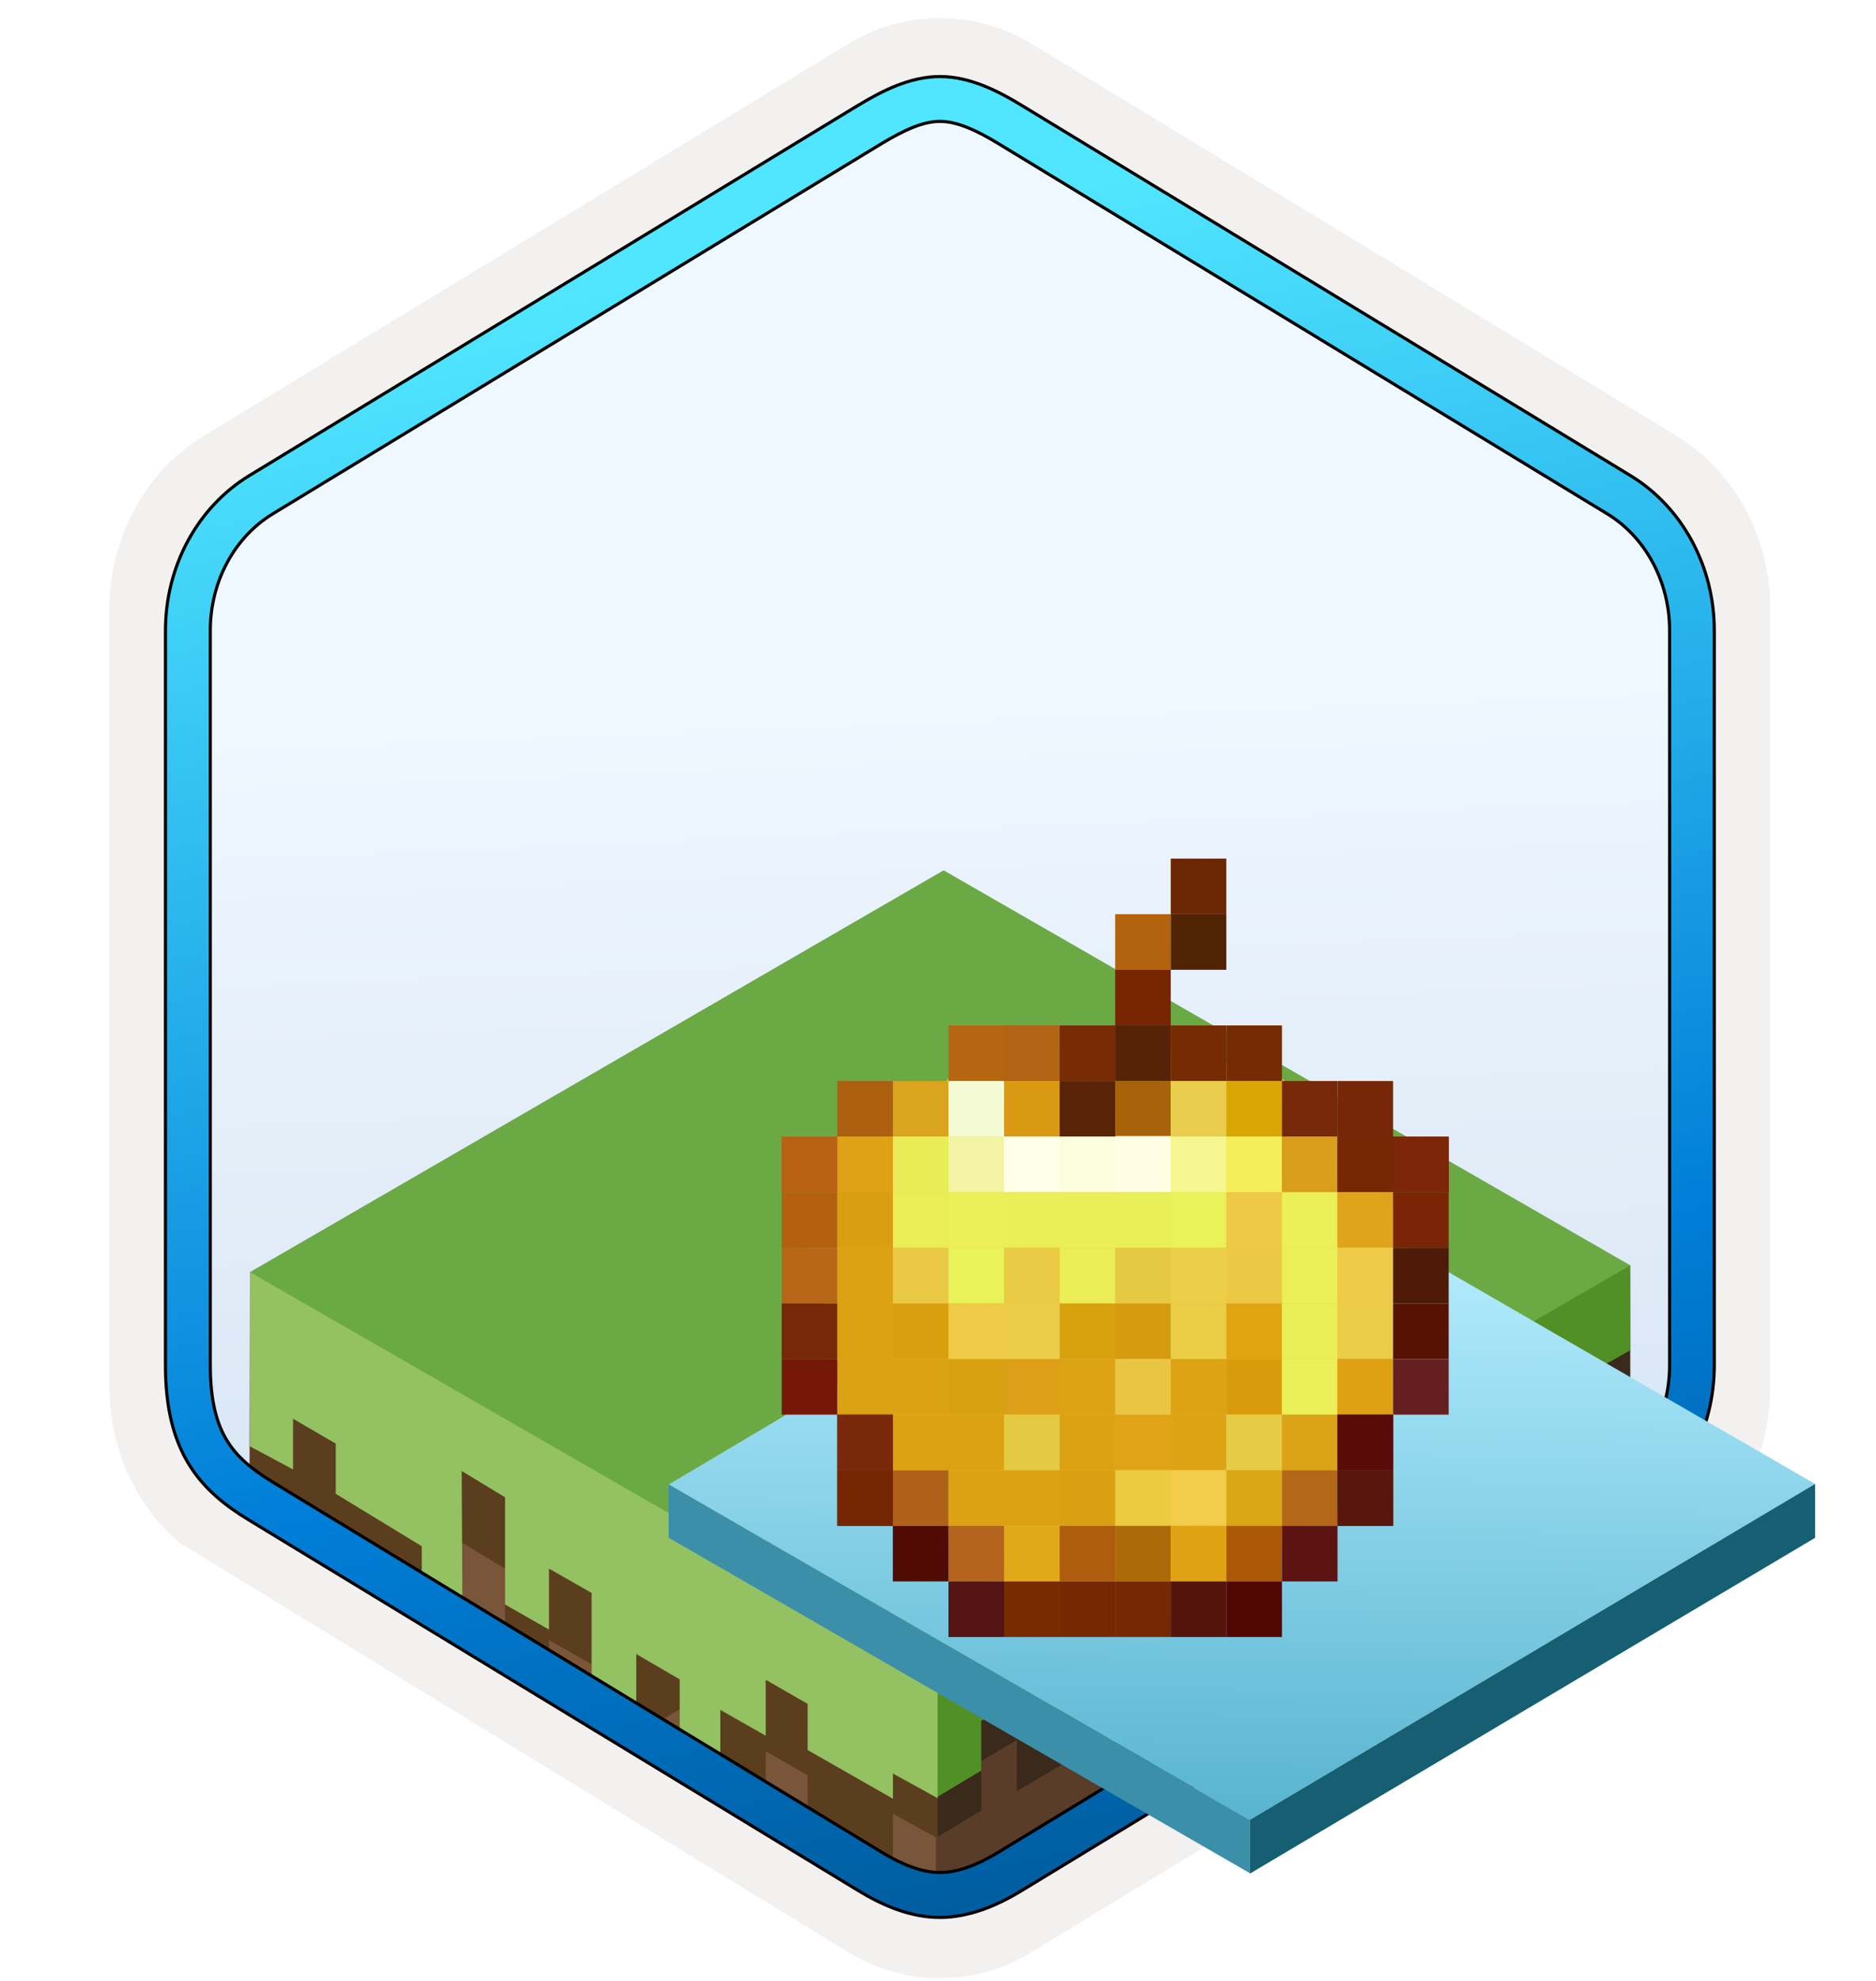 <svg width="180" height="190" viewBox="0 0 180 190" fill="none" xmlns="http://www.w3.org/2000/svg">
<g clip-path="url(#clip0_2232_768)">
<path d="M90.186 189.742C93.246 189.742 96.256 188.892 98.916 187.272L160.886 149.612C166.426 146.242 169.856 139.912 169.856 133.072V58.362C169.856 51.542 166.426 45.202 160.886 41.822L98.916 4.162C93.586 0.922 86.766 0.942 81.466 4.162L19.496 41.842C13.956 45.212 10.506 51.542 10.506 58.382V133.082C10.506 138.842 12.956 144.262 17.056 147.832V147.862L81.466 187.292C84.106 188.892 87.126 189.742 90.186 189.742ZM90.836 8.692C92.786 8.692 95.266 9.902 96.976 10.952L157.736 48.142C161.486 50.422 163.606 57.022 163.606 61.772L162.976 133.072C162.976 137.822 159.776 142.092 156.026 144.372L95.626 180.752C92.196 182.842 89.406 182.842 85.966 180.752L24.756 144.282C21.006 142.002 17.986 137.802 17.986 133.072V59.432C17.986 54.692 20.716 49.802 24.486 47.512L85.066 10.952C86.766 9.912 88.886 8.692 90.836 8.692Z" fill="#F2F1F0"/>
<path fill-rule="evenodd" clip-rule="evenodd" d="M98.086 12.272C95.636 10.772 92.916 10.022 90.186 10.022C87.456 10.022 84.736 10.782 82.286 12.272L26.156 46.602C21.136 49.672 18.026 55.422 18.026 61.672V129.772C18.026 136.002 21.126 141.772 26.156 144.842L82.286 179.172C84.736 180.672 87.456 181.422 90.186 181.422C92.916 181.422 95.636 180.682 98.086 179.172L154.216 144.842C159.236 141.772 162.346 136.002 162.346 129.772V61.672C162.346 55.442 159.246 49.692 154.216 46.602L98.086 12.272Z" fill="url(#paint0_linear_2232_768)"/>
<path d="M89.865 159.905L89.215 181.622H94.12L156.439 141.809L156.4 121.365L89.865 159.905Z" fill="#593D29"/>
<path d="M23.98 122.015L23.932 143.747L65.283 168.247L89.783 181.872L89.865 159.905L23.98 122.015Z" fill="#79553A"/>
<path d="M89.865 131.885L89.938 176.201L94.15 173.674V168.908L97.568 166.91V171.796L106.379 166.597V173.241L110.712 170.737V155.307L114.708 152.972V163.275L118.848 160.892V156.847L122.844 154.537V163.732L127.634 160.988V157.136L131.438 154.922V158.677L136.035 155.981V153.237L140.031 151.046V145.75L143.979 143.463V148.133L152.645 143.054V139.491L156.4 137.373V121.365C156.424 121.365 116.393 130.031 89.865 131.885Z" fill="#3A2A1B"/>
<path d="M67.237 139.059C66.9 139.059 32.405 130.032 32.405 130.032L23.98 132.295V143.58L28.12 145.795V144.932L32.213 147.315V149.13L40.469 152.872V153.494L44.369 155.733L44.297 147.941L48.461 150.469V159.748L52.674 162.155V157.305L56.766 159.64V164.654L61.051 167.158V166.501L65.215 163.932V168.06L69.115 170.37V170.858L73.472 173.337V167.969L77.492 170.28V174.709L85.677 179.379V173.963L89.962 176.322V137.47C77.035 138.385 67.358 139.059 67.237 139.059Z" fill="#5B3E1E"/>
<path d="M89.865 128.033L89.938 172.35L94.15 169.822V165.056L97.568 163.058V165.945L106.379 160.745V167.389L110.712 164.886V151.455L114.708 149.12V155.423L118.848 153.04V148.996L122.844 146.685V155.881L127.634 153.136V149.285L131.438 147.07V150.825L136.035 148.129V145.385L140.031 143.195V137.899L143.979 135.612V140.282L152.645 135.203V131.64L156.4 129.522V121.365C156.424 121.365 116.393 126.18 89.865 128.033Z" fill="#509026"/>
<path d="M67.237 135.207C66.9 135.207 32.405 126.18 32.405 126.18L23.98 122.015V138.728L28.12 140.943V136.08L32.213 138.463V143.278L40.469 148.309V151.642L44.369 153.88L44.297 141.089L48.461 143.617V153.896L52.674 156.303V150.453L56.766 152.788V162.802L61.051 165.306V158.649L65.215 161.08V167.207L69.115 169.518V164.006L73.472 166.485V161.117L77.492 163.428V167.857L85.677 172.527V170.111L89.962 172.47V133.618C77.035 134.533 67.358 135.207 67.237 135.207Z" fill="#94C162"/>
<path d="M23.98 122.015L90.539 83.476L156.424 121.365L89.865 159.905L23.98 122.015Z" fill="#6BA944"/>
<path d="M21.774 138.164L21.773 138.164C20.812 136.594 20.176 134.404 20.176 130.962V60.482C20.176 55.701 22.561 51.481 26.164 49.29L84.623 13.751C86.713 12.501 88.541 11.642 90.186 11.642C91.82 11.642 93.679 12.491 95.738 13.74C95.738 13.74 95.738 13.74 95.738 13.74L154.208 49.28C157.81 51.471 160.196 55.691 160.196 60.472V130.952C160.196 135.723 157.81 139.953 154.208 142.144L95.748 177.684C93.797 178.868 91.906 179.602 90.196 179.602C88.486 179.602 86.594 178.868 84.644 177.684L26.164 142.154C24.163 140.93 22.736 139.745 21.774 138.164ZM97.974 10.074L97.973 10.074C95.862 8.793 93.121 7.342 90.186 7.342C87.253 7.342 84.522 8.791 82.434 10.048C82.421 10.052 82.409 10.057 82.398 10.064L23.928 45.614C23.928 45.614 23.928 45.614 23.928 45.614C18.96 48.633 15.876 54.303 15.876 60.482V130.962C15.876 134.941 16.619 137.96 18.097 140.4L18.098 140.4C19.575 142.83 21.659 144.445 23.928 145.82C23.928 145.82 23.928 145.82 23.928 145.82L82.388 181.36C84.617 182.716 87.315 183.912 90.176 183.912C93.035 183.912 95.744 182.726 97.974 181.37L156.434 145.83C161.401 142.811 164.486 137.141 164.486 130.962V60.482C164.486 54.303 161.401 48.633 156.434 45.614L97.974 10.074Z" fill="url(#paint1_linear_2232_768)" stroke="black" stroke-width="0.3" stroke-linejoin="round"/>
<g filter="url(#filter0_dddd_2232_768)">
<path d="M36.158 110.387L90.46 78.16L146.158 110.332L91.911 142.558L36.158 110.387Z" fill="url(#paint2_linear_2232_768)"/>
<path d="M91.911 142.558V147.66L36.157 115.489V110.386L91.911 142.558Z" fill="#3C8FA9"/>
<path d="M91.911 142.558L146.157 110.332V115.5L91.911 147.717V142.558Z" fill="#165E71"/>
</g>
<g filter="url(#filter1_dddd_2232_768)">
<path d="M76.141 64.836C81.292 64.469 91.76 63.705 92.423 63.594C96.654 64.79 105.227 67.182 105.669 67.182C106.11 67.182 114.224 76.841 118.225 81.67L114.224 100.16L107.325 111.198L100.012 115.614L79.038 116.304L64.688 100.85C63.308 94.64 60.411 82.084 59.859 81.532C59.307 80.98 66.252 75.323 69.794 72.563L76.141 64.836Z" fill="#E5C942"/>
<path d="M100.665 46.353H95.332V51.686H100.665V46.353Z" fill="#6D2705"/>
<path d="M100.665 51.685H95.332V57.018H100.665V51.685Z" fill="#502304"/>
<path d="M95.332 51.685H90V57.018H95.332V51.685Z" fill="#B1630E"/>
<path d="M95.332 57.018H90V62.35H95.332V57.018Z" fill="#772500"/>
<path d="M95.332 62.355H90V67.688H95.332V62.355Z" fill="#562308"/>
<path d="M90 62.355H84.668V67.688H90V62.355Z" fill="#792B04"/>
<path d="M84.668 62.355H79.336V67.688H84.668V62.355Z" fill="#B26316"/>
<path d="M79.336 62.355H74.004V67.688H79.336V62.355Z" fill="#B66611"/>
<path d="M100.665 62.355H95.332V67.688H100.665V62.355Z" fill="#762B03"/>
<path d="M106.002 62.355H100.67V67.688H106.002V62.355Z" fill="#762B03"/>
<path d="M95.332 67.688H90V73.02H95.332V67.688Z" fill="#A8620A"/>
<path d="M90 67.688H84.668V73.02H90V67.688Z" fill="#5A2408"/>
<path d="M84.668 67.688H79.336V73.02H84.668V67.688Z" fill="#D99913"/>
<path d="M79.336 67.688H74.004V73.02H79.336V67.688Z" fill="#F4FAD4"/>
<path d="M73.998 67.688H68.666V73.02H73.998V67.688Z" fill="#DAA41E"/>
<path d="M68.666 67.688H63.334V73.02H68.666V67.688Z" fill="#AD6010"/>
<path d="M100.665 67.688H95.332V73.02H100.665V67.688Z" fill="#E9CC4C"/>
<path d="M106.002 67.688H100.67V73.02H106.002V67.688Z" fill="#D9A504"/>
<path d="M111.334 67.688H106.002V73.02H111.334V67.688Z" fill="#772809"/>
<path d="M116.667 67.688H111.334V73.02H116.667V67.688Z" fill="#762708"/>
<path d="M95.332 73.02H90V78.352H95.332V73.02Z" fill="#FFFEE5"/>
<path d="M90 73.02H84.668V78.352H90V73.02Z" fill="#FCFDDD"/>
<path d="M84.668 73.02H79.336V78.352H84.668V73.02Z" fill="#FFFFE8"/>
<path d="M79.336 73.02H74.004V78.352H79.336V73.02Z" fill="#F2F3A5"/>
<path d="M73.998 73.02H68.666V78.352H73.998V73.02Z" fill="#E9EC57"/>
<path d="M68.666 73.02H63.334V78.352H68.666V73.02Z" fill="#DFA216"/>
<path d="M68.666 73.02H63.334V78.352H68.666V73.02Z" fill="#DFA216"/>
<path d="M63.334 73.02H58.002V78.352H63.334V73.02Z" fill="#B96215"/>
<path d="M100.665 73.02H95.332V78.352H100.665V73.02Z" fill="#F5F690"/>
<path d="M106.002 73.02H100.67V78.352H106.002V73.02Z" fill="#F4EE5C"/>
<path d="M111.334 73.02H106.002V78.352H111.334V73.02Z" fill="#D99E1E"/>
<path d="M116.667 73.02H111.334V78.352H116.667V73.02Z" fill="#772704"/>
<path d="M116.667 73.02H111.334V78.352H116.667V73.02Z" fill="#772704"/>
<path d="M121.999 73.02H116.667V78.352H121.999V73.02Z" fill="#7B2607"/>
<path d="M95.332 78.352H90L90.032 72.966H95.365L95.332 78.352Z" fill="#FFFEE5"/>
<path d="M90 73.02H84.668V78.352H90V73.02Z" fill="#FCFDDD"/>
<path d="M84.668 73.02H79.336V78.352H84.668V73.02Z" fill="#FFFFE8"/>
<path d="M79.336 73.02H74.004V78.352H79.336V73.02Z" fill="#F2F3A5"/>
<path d="M73.998 73.02H68.666V78.352H73.998V73.02Z" fill="#E9EC57"/>
<path d="M68.666 73.02H63.334V78.352H68.666V73.02Z" fill="#DFA216"/>
<path d="M68.666 73.02H63.334V78.352H68.666V73.02Z" fill="#DFA216"/>
<path d="M63.334 73.02H58.002V78.352H63.334V73.02Z" fill="#B96215"/>
<path d="M100.665 73.02H95.332V78.352H100.665V73.02Z" fill="#F5F690"/>
<path d="M106.002 73.02H100.67V78.352H106.002V73.02Z" fill="#F4EE5C"/>
<path d="M111.334 73.02H106.002V78.352H111.334V73.02Z" fill="#D99E1E"/>
<path d="M116.667 73.02H111.334V78.352H116.667V73.02Z" fill="#772704"/>
<path d="M116.667 73.02H111.334V78.352H116.667V73.02Z" fill="#772704"/>
<path d="M121.999 73.02H116.667V78.352H121.999V73.02Z" fill="#7B2607"/>
<path d="M95.332 78.352H90V83.684H95.332V78.352Z" fill="#E9EF57"/>
<path d="M90 78.352H84.668V83.684H90V78.352Z" fill="#EAEF57"/>
<path d="M84.668 78.352H79.336V83.684H84.668V78.352Z" fill="#EAEF57"/>
<path d="M79.336 78.352H74.004V83.684H79.336V78.352Z" fill="#EBF058"/>
<path d="M73.998 78.352H68.666V83.684H73.998V78.352Z" fill="#EAED56"/>
<path d="M68.666 78.352H63.334V83.684H68.666V78.352Z" fill="#D99E12"/>
<path d="M68.666 78.352H63.334V83.684H68.666V78.352Z" fill="#D99E12"/>
<path d="M63.334 78.352H58.002V83.684H63.334V78.352Z" fill="#B3610F"/>
<path d="M100.665 78.352H95.332V83.684H100.665V78.352Z" fill="#E9F259"/>
<path d="M106.002 78.352H100.67V83.684H106.002V78.352Z" fill="#EFC845"/>
<path d="M111.334 78.352H106.002V83.684H111.334V78.352Z" fill="#EBF058"/>
<path d="M116.667 78.352H111.334V83.684H116.667V78.352Z" fill="#DFA41C"/>
<path d="M116.667 78.352H111.334V83.684H116.667V78.352Z" fill="#DFA41C"/>
<path d="M121.999 78.352H116.667V83.684H121.999V78.352Z" fill="#7A2506"/>
<path d="M95.332 83.685H90V89.017H95.332V83.685Z" fill="#E5C942"/>
<path d="M90 83.685H84.668V89.017H90V83.685Z" fill="#EAED56"/>
<path d="M84.668 83.685H79.336V89.017H84.668V83.685Z" fill="#E9CB45"/>
<path d="M79.336 83.685H74.004V89.017H79.336V83.685Z" fill="#E9F259"/>
<path d="M73.998 83.685H68.666V89.017H73.998V83.685Z" fill="#EAC944"/>
<path d="M68.666 83.685H63.334V89.017H68.666V83.685Z" fill="#DBA213"/>
<path d="M68.666 83.685H63.334V89.017H68.666V83.685Z" fill="#DBA213"/>
<path d="M63.334 83.685H58.002V89.017H63.334V83.685Z" fill="#B76617"/>
<path d="M100.665 83.685H95.332V89.017H100.665V83.685Z" fill="#ECCE48"/>
<path d="M106.002 83.685H100.67V89.017H106.002V83.685Z" fill="#EBC944"/>
<path d="M111.334 83.685H106.002V89.017H111.334V83.685Z" fill="#EBF058"/>
<path d="M116.667 83.685H111.334V89.017H116.667V83.685Z" fill="#EDCA48"/>
<path d="M116.667 83.685H111.334V89.017H116.667V83.685Z" fill="#EDCA48"/>
<path d="M121.999 83.685H116.667V89.017H121.999V83.685Z" fill="#4E1B08"/>
<path d="M95.332 89.022H90V94.354H95.332V89.022Z" fill="#D59C11"/>
<path d="M90 89.022H84.668V94.354H90V89.022Z" fill="#D8A20E"/>
<path d="M84.668 89.022H79.336V94.354H84.668V89.022Z" fill="#EBCD49"/>
<path d="M79.336 89.022H74.004V94.354H79.336V89.022Z" fill="#F0C946"/>
<path d="M73.998 89.022H68.666V94.354H73.998V89.022Z" fill="#D99F0F"/>
<path d="M68.666 89.022H63.334V94.354H68.666V89.022Z" fill="#DAA112"/>
<path d="M68.666 89.022H63.334V94.354H68.666V89.022Z" fill="#DAA112"/>
<path d="M63.334 89.022H58.002V94.354H63.334V89.022Z" fill="#782807"/>
<path d="M100.665 89.022H95.332V94.354H100.665V89.022Z" fill="#EACD45"/>
<path d="M106.002 89.022H100.67V94.354H106.002V89.022Z" fill="#E1A310"/>
<path d="M111.334 89.022H106.002V94.354H111.334V89.022Z" fill="#EAEF57"/>
<path d="M116.667 89.022H111.334V94.354H116.667V89.022Z" fill="#EACC48"/>
<path d="M116.667 89.022H111.334V94.354H116.667V89.022Z" fill="#EACC48"/>
<path d="M121.999 89.022H116.667V94.354H121.999V89.022Z" fill="#571203"/>
<path d="M95.332 94.354H90V99.686H95.332V94.354Z" fill="#EAC541"/>
<path d="M90 94.354H84.668V99.686H90V94.354Z" fill="#DCA314"/>
<path d="M84.668 94.354H79.336V99.686H84.668V94.354Z" fill="#DD9F18"/>
<path d="M79.336 94.354H74.004V99.686H79.336V94.354Z" fill="#D8A111"/>
<path d="M73.998 94.354H68.666V99.686H73.998V94.354Z" fill="#DBA213"/>
<path d="M68.666 94.354H63.334V99.686H68.666V94.354Z" fill="#DBA213"/>
<path d="M68.666 94.354H63.334V99.686H68.666V94.354Z" fill="#DBA213"/>
<path d="M63.334 94.354H58.002V99.686H63.334V94.354Z" fill="#751806"/>
<path d="M100.665 94.354H95.332V99.686H100.665V94.354Z" fill="#DDA314"/>
<path d="M106.002 94.354H100.67V99.686H106.002V94.354Z" fill="#D99B0C"/>
<path d="M111.334 94.354H106.002V99.686H111.334V94.354Z" fill="#EBF058"/>
<path d="M116.667 94.354H111.334V99.686H116.667V94.354Z" fill="#DEA113"/>
<path d="M116.667 94.354H111.334V99.686H116.667V94.354Z" fill="#DEA113"/>
<path d="M121.999 94.354H116.667V99.686H121.999V94.354Z" fill="#651F21"/>
<path d="M95.332 99.686H90V105.019H95.332V99.686Z" fill="#E0A317"/>
<path d="M90 99.686H84.668V105.019H90V99.686Z" fill="#DBA213"/>
<path d="M84.668 99.686H79.336V105.019H84.668V99.686Z" fill="#E4CA42"/>
<path d="M79.336 99.686H74.004V105.019H79.336V99.686Z" fill="#DCA212"/>
<path d="M75.291 99.686H68.666V105.019H73.998L75.291 99.686Z" fill="#DBA213"/>
<path d="M68.666 99.686H63.334V105.019H68.666V99.686Z" fill="#79280A"/>
<path d="M68.666 99.686H63.334V105.019H68.666V99.686Z" fill="#79280A"/>
<path d="M100.665 99.686H95.332V105.019H100.665V99.686Z" fill="#DCA314"/>
<path d="M106.002 99.686H100.67V105.019H106.002V99.686Z" fill="#E6CC44"/>
<path d="M111.334 99.686H106.002V105.019H111.334V99.686Z" fill="#DBA318"/>
<path d="M116.667 99.686H111.334V105.019H116.667V99.686Z" fill="#590B07"/>
<path d="M116.667 99.686H111.334V105.019H116.667V99.686Z" fill="#590B07"/>
<path d="M95.332 105.019H90V110.351H95.332V105.019Z" fill="#EBCC40"/>
<path d="M90 105.019H84.668V110.351H90V105.019Z" fill="#D9A013"/>
<path d="M84.668 105.019H79.336V110.351H84.668V105.019Z" fill="#DAA112"/>
<path d="M79.336 105.019H74.004V110.351H79.336V105.019Z" fill="#DBA213"/>
<path d="M73.998 105.019H68.666V110.351H73.998V105.019Z" fill="#AF6119"/>
<path d="M68.666 105.019H63.334V110.351H68.666V105.019Z" fill="#742602"/>
<path d="M68.666 105.019H63.334V110.351H68.666V105.019Z" fill="#742602"/>
<path d="M100.665 105.019H95.332V110.351H100.665V105.019Z" fill="#F3CC4B"/>
<path d="M106.002 105.019H100.67V110.351H106.002V105.019Z" fill="#DAA614"/>
<path d="M111.334 105.019H106.002V110.351H111.334V105.019Z" fill="#B36719"/>
<path d="M116.667 105.019H111.334V110.351H116.667V105.019Z" fill="#59160D"/>
<path d="M116.667 105.019H111.334V110.351H116.667V105.019Z" fill="#59160D"/>
<path d="M95.332 110.351H90V115.683H95.332V110.351Z" fill="#AC6A09"/>
<path d="M90 110.351H84.668V115.683H90V110.351Z" fill="#AE5D0E"/>
<path d="M84.668 110.351H79.336V115.683H84.668V110.351Z" fill="#E0A918"/>
<path d="M79.336 110.351H74.004V115.683H79.336V110.351Z" fill="#B4641D"/>
<path d="M73.998 110.351H68.666V115.683H73.998V110.351Z" fill="#500C03"/>
<path d="M100.665 110.351H95.332V115.683H100.665V110.351Z" fill="#DFA213"/>
<path d="M106.002 110.351H100.67V115.683H106.002V110.351Z" fill="#AB5905"/>
<path d="M111.334 110.351H106.002V115.683H111.334V110.351Z" fill="#5D1312"/>
<path d="M95.332 115.683H90V121.015H95.332V115.683Z" fill="#762804"/>
<path d="M90 115.683H84.668V121.015H90V115.683Z" fill="#762802"/>
<path d="M84.668 115.683H79.336V121.015H84.668V115.683Z" fill="#792B00"/>
<path d="M79.336 115.683H74.004V121.015H79.336V115.683Z" fill="#541414"/>
<path d="M100.665 115.683H95.332V121.015H100.665V115.683Z" fill="#54140B"/>
<path d="M106.002 115.683H100.67V121.015H106.002V115.683Z" fill="#520702"/>
</g>
</g>
<defs>
<filter id="filter0_dddd_2232_768" x="34.157" y="76.16" width="136" height="97.557" filterUnits="userSpaceOnUse" color-interpolation-filters="sRGB">
<feFlood flood-opacity="0" result="BackgroundImageFix"/>
<feColorMatrix in="SourceAlpha" type="matrix" values="0 0 0 0 0 0 0 0 0 0 0 0 0 0 0 0 0 0 127 0" result="hardAlpha"/>
<feOffset dx="1" dy="1"/>
<feGaussianBlur stdDeviation="1.5"/>
<feColorMatrix type="matrix" values="0 0 0 0 0 0 0 0 0 0 0 0 0 0 0 0 0 0 0.1 0"/>
<feBlend mode="normal" in2="BackgroundImageFix" result="effect1_dropShadow_2232_768"/>
<feColorMatrix in="SourceAlpha" type="matrix" values="0 0 0 0 0 0 0 0 0 0 0 0 0 0 0 0 0 0 127 0" result="hardAlpha"/>
<feOffset dx="4" dy="4"/>
<feGaussianBlur stdDeviation="3"/>
<feColorMatrix type="matrix" values="0 0 0 0 0 0 0 0 0 0 0 0 0 0 0 0 0 0 0.09 0"/>
<feBlend mode="normal" in2="effect1_dropShadow_2232_768" result="effect2_dropShadow_2232_768"/>
<feColorMatrix in="SourceAlpha" type="matrix" values="0 0 0 0 0 0 0 0 0 0 0 0 0 0 0 0 0 0 127 0" result="hardAlpha"/>
<feOffset dx="8" dy="10"/>
<feGaussianBlur stdDeviation="4"/>
<feColorMatrix type="matrix" values="0 0 0 0 0 0 0 0 0 0 0 0 0 0 0 0 0 0 0.05 0"/>
<feBlend mode="normal" in2="effect2_dropShadow_2232_768" result="effect3_dropShadow_2232_768"/>
<feColorMatrix in="SourceAlpha" type="matrix" values="0 0 0 0 0 0 0 0 0 0 0 0 0 0 0 0 0 0 127 0" result="hardAlpha"/>
<feOffset dx="15" dy="17"/>
<feGaussianBlur stdDeviation="4.5"/>
<feColorMatrix type="matrix" values="0 0 0 0 0 0 0 0 0 0 0 0 0 0 0 0 0 0 0.01 0"/>
<feBlend mode="normal" in2="effect3_dropShadow_2232_768" result="effect4_dropShadow_2232_768"/>
<feBlend mode="normal" in="SourceGraphic" in2="effect4_dropShadow_2232_768" result="shape"/>
</filter>
<filter id="filter1_dddd_2232_768" x="55.002" y="44.353" width="83.998" height="103.661" filterUnits="userSpaceOnUse" color-interpolation-filters="sRGB">
<feFlood flood-opacity="0" result="BackgroundImageFix"/>
<feColorMatrix in="SourceAlpha" type="matrix" values="0 0 0 0 0 0 0 0 0 0 0 0 0 0 0 0 0 0 127 0" result="hardAlpha"/>
<feOffset dx="1" dy="1"/>
<feGaussianBlur stdDeviation="1.5"/>
<feColorMatrix type="matrix" values="0 0 0 0 0 0 0 0 0 0 0 0 0 0 0 0 0 0 0.1 0"/>
<feBlend mode="normal" in2="BackgroundImageFix" result="effect1_dropShadow_2232_768"/>
<feColorMatrix in="SourceAlpha" type="matrix" values="0 0 0 0 0 0 0 0 0 0 0 0 0 0 0 0 0 0 127 0" result="hardAlpha"/>
<feOffset dx="2" dy="5"/>
<feGaussianBlur stdDeviation="2.5"/>
<feColorMatrix type="matrix" values="0 0 0 0 0 0 0 0 0 0 0 0 0 0 0 0 0 0 0.09 0"/>
<feBlend mode="normal" in2="effect1_dropShadow_2232_768" result="effect2_dropShadow_2232_768"/>
<feColorMatrix in="SourceAlpha" type="matrix" values="0 0 0 0 0 0 0 0 0 0 0 0 0 0 0 0 0 0 127 0" result="hardAlpha"/>
<feOffset dx="5" dy="11"/>
<feGaussianBlur stdDeviation="3.5"/>
<feColorMatrix type="matrix" values="0 0 0 0 0 0 0 0 0 0 0 0 0 0 0 0 0 0 0.05 0"/>
<feBlend mode="normal" in2="effect2_dropShadow_2232_768" result="effect3_dropShadow_2232_768"/>
<feColorMatrix in="SourceAlpha" type="matrix" values="0 0 0 0 0 0 0 0 0 0 0 0 0 0 0 0 0 0 127 0" result="hardAlpha"/>
<feOffset dx="9" dy="19"/>
<feGaussianBlur stdDeviation="4"/>
<feColorMatrix type="matrix" values="0 0 0 0 0 0 0 0 0 0 0 0 0 0 0 0 0 0 0.01 0"/>
<feBlend mode="normal" in2="effect3_dropShadow_2232_768" result="effect4_dropShadow_2232_768"/>
<feBlend mode="normal" in="SourceGraphic" in2="effect4_dropShadow_2232_768" result="shape"/>
</filter>
<linearGradient id="paint0_linear_2232_768" x1="96.826" y1="3.084" x2="105.003" y2="204.58" gradientUnits="userSpaceOnUse">
<stop offset="0.319" stop-color="#EFF7FF"/>
<stop offset="1" stop-color="#C7D8EB"/>
</linearGradient>
<linearGradient id="paint1_linear_2232_768" x1="49.672" y1="16.909" x2="103.377" y2="257.876" gradientUnits="userSpaceOnUse">
<stop offset="0.051" stop-color="#50E6FF"/>
<stop offset="0.49" stop-color="#007ED8"/>
<stop offset="1" stop-color="#002D4C"/>
</linearGradient>
<linearGradient id="paint2_linear_2232_768" x1="91.938" y1="85.58" x2="91.158" y2="142.558" gradientUnits="userSpaceOnUse">
<stop stop-color="#B7EEFF"/>
<stop offset="1" stop-color="#58B4D0"/>
</linearGradient>
<clipPath id="clip0_2232_768">
<rect width="180" height="190" fill="white"/>
</clipPath>
</defs>
</svg>
